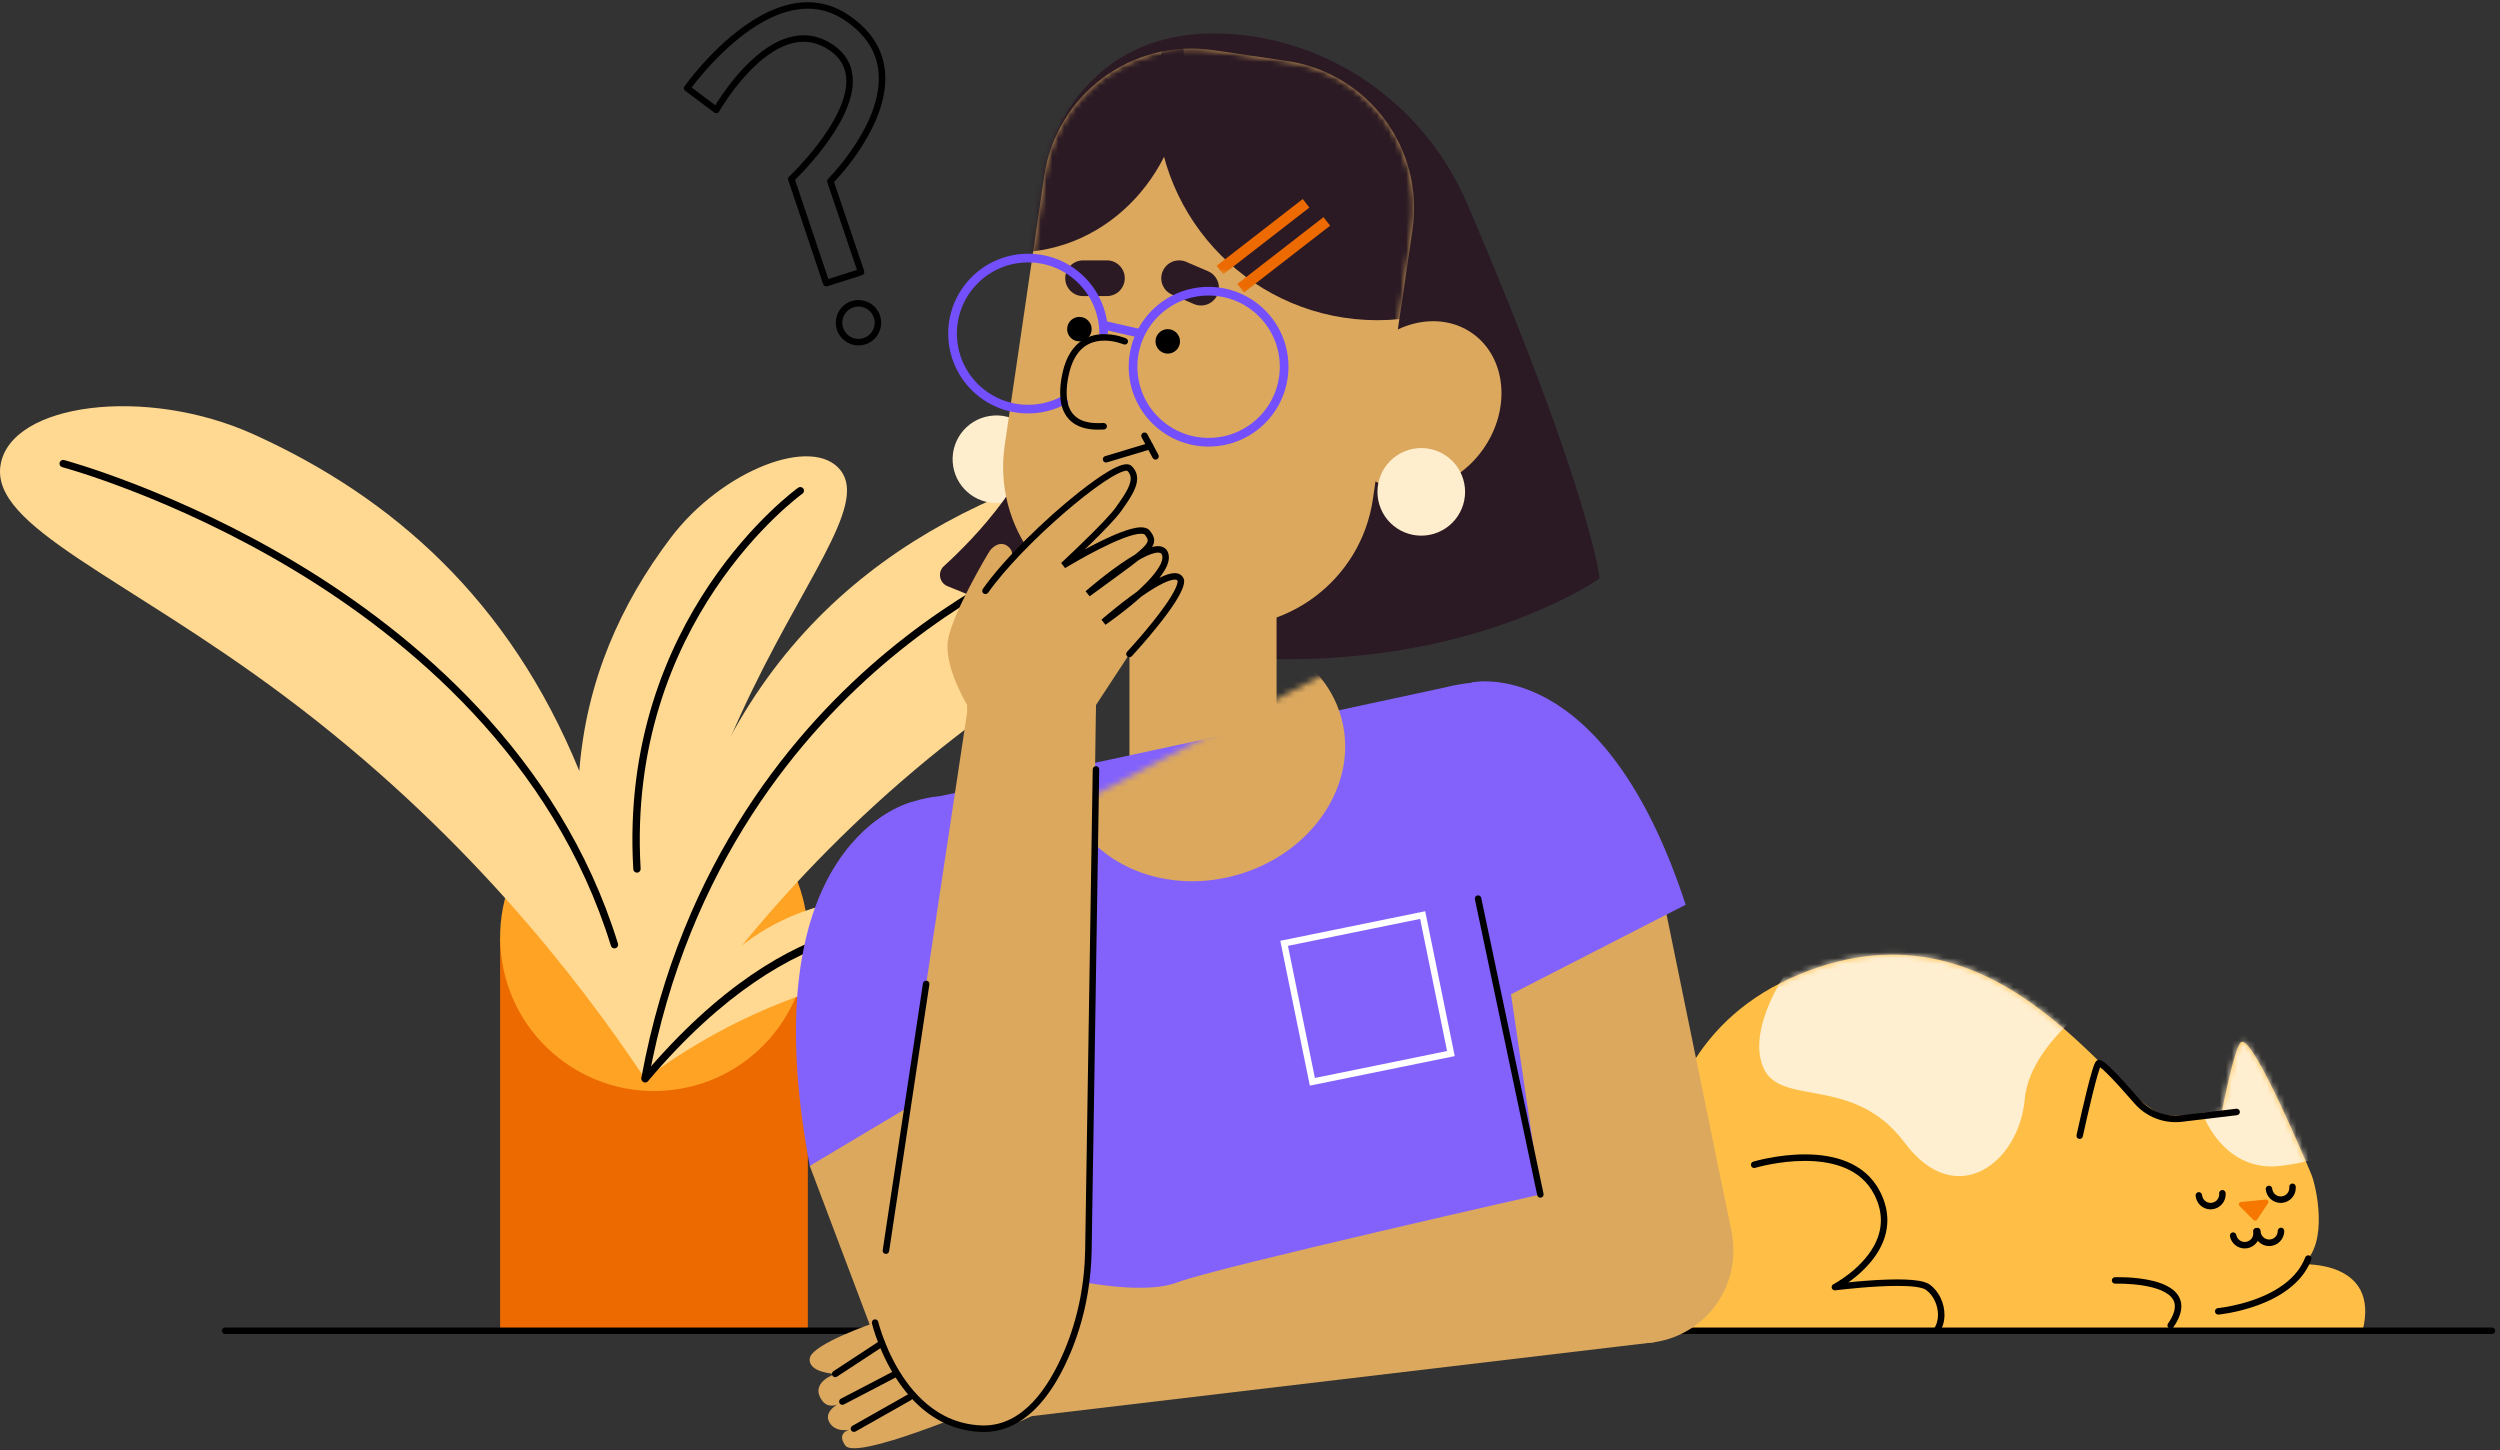 <svg width="424" height="246" viewBox="0 0 424 246" fill="none" xmlns="http://www.w3.org/2000/svg">
<rect x="0" y="0" width="424" height="246" fill="#333333" stroke="none"/>
<path d="M137.012 158.95H84.818V225.697H137.012V158.95Z" fill="#EC6A00"/>
<path d="M115.102 184.7C129.33 182.392 138.991 168.992 136.682 154.769C134.373 140.547 120.968 130.888 106.741 133.197C92.514 135.505 82.852 148.905 85.161 163.128C87.47 177.35 100.875 187.009 115.102 184.7Z" fill="#FFA324"/>
<path d="M109.417 182.969C112.142 128.151 135.316 100.302 166.132 85.7C182.047 78.16 202.264 80.38 203.933 89.616C205.591 98.805 185.879 106.472 162.17 124.89C136.193 145.072 119.531 167.193 109.417 182.969Z" fill="#FFD991"/>
<path d="M0.09 78.876C1.793 68.348 24.72 65.405 42.959 73.641C66.568 84.303 86.415 101.765 98.248 130.755C99.462 115.417 105.253 102.457 113.752 91.216C122.416 79.757 137.876 73.734 142.571 79.781C147.242 85.8 135.881 98.784 125.689 121.053C114.524 145.452 110.826 167.741 109.469 182.966L109.407 182.832C109.41 182.884 109.414 182.932 109.417 182.983C97.597 165.268 78.207 140.478 48.271 118.089C20.951 97.653 -1.607 89.349 0.09 78.876Z" fill="#FFD991"/>
<path d="M109.417 182.969C118.927 161.191 132.581 153.465 147.3 152.276C154.901 151.663 162.746 155.661 162.006 159.656C161.269 163.63 152.112 163.716 139.685 167.539C126.073 171.729 115.932 178.132 109.417 182.969Z" fill="#FFD991"/>
<path d="M109.407 183.456L109.294 183.446C108.955 183.384 108.732 183.058 108.793 182.719C115.531 146 135.165 123.187 150.45 110.514C167.013 96.78 182.208 91.658 182.359 91.61C182.688 91.504 183.041 91.679 183.147 92.007C183.257 92.333 183.079 92.686 182.75 92.796C182.599 92.847 167.592 97.91 151.204 111.511C136.094 124.05 116.686 146.62 110.02 182.949C109.966 183.247 109.702 183.456 109.407 183.456Z" fill="black"/>
<path d="M108.029 148.004C107.7 148.004 107.426 147.747 107.406 147.418C104.876 104.697 135.069 82.925 135.374 82.71C135.655 82.514 136.046 82.579 136.244 82.86C136.443 83.141 136.375 83.532 136.094 83.73C135.796 83.943 106.165 105.338 108.653 147.343C108.674 147.686 108.41 147.984 108.067 148.001L108.029 148.004Z" fill="black"/>
<path d="M109.417 183.593C109.277 183.593 109.133 183.545 109.016 183.445C108.752 183.223 108.718 182.829 108.941 182.565C135.213 151.403 156.019 156.692 156.893 156.932C157.225 157.025 157.42 157.367 157.328 157.7C157.235 158.032 156.893 158.227 156.56 158.138C156.354 158.083 135.604 152.879 109.894 183.373C109.77 183.517 109.595 183.593 109.417 183.593Z" fill="black"/>
<path d="M104.208 160.848C103.941 160.848 103.694 160.677 103.612 160.41C93.827 128.672 69.07 108.298 50.023 96.794C29.343 84.306 10.741 79.28 10.556 79.229C10.224 79.14 10.025 78.801 10.114 78.465C10.203 78.133 10.546 77.934 10.878 78.023C11.067 78.074 29.813 83.135 50.639 95.704C69.886 107.322 94.903 127.915 104.808 160.04C104.911 160.369 104.726 160.718 104.397 160.821C104.328 160.838 104.266 160.848 104.208 160.848Z" fill="black"/>
<path d="M116.539 14.955L116.21 15.397L121.151 19.093C121.278 19.189 121.439 19.224 121.594 19.193C121.748 19.162 121.881 19.063 121.96 18.926L121.977 18.895C122.169 18.559 123.924 15.565 126.563 12.684C127.882 11.241 129.418 9.83 131.076 8.792C132.735 7.75 134.5 7.086 136.292 7.089C137.728 7.093 139.192 7.507 140.696 8.538C141.741 9.258 142.444 10.063 142.893 10.933C143.342 11.803 143.537 12.745 143.537 13.749C143.541 15.452 142.955 17.336 142.05 19.189C140.696 21.971 138.633 24.674 136.913 26.672C136.052 27.672 135.278 28.494 134.719 29.066C134.442 29.351 134.216 29.577 134.061 29.728C133.982 29.803 133.924 29.861 133.883 29.899L133.839 29.943L133.825 29.957C133.667 30.105 133.612 30.331 133.681 30.533L139.613 48.2C139.709 48.485 140.018 48.642 140.302 48.55L146.207 46.669C146.347 46.624 146.464 46.525 146.532 46.391C146.598 46.261 146.611 46.107 146.563 45.967L141.347 30.553L140.826 30.731L141.214 31.122C141.231 31.105 143.445 28.902 145.669 25.586C146.783 23.927 147.896 21.992 148.74 19.905C149.579 17.819 150.151 15.579 150.151 13.314C150.151 11.399 149.74 9.463 148.74 7.627C147.742 5.791 146.162 4.057 143.863 2.519C141.615 1.012 139.277 0.374 136.991 0.378C134.226 0.378 131.539 1.292 129.071 2.639C125.37 4.66 122.138 7.658 119.818 10.148C117.498 12.643 116.097 14.633 116.086 14.647C115.915 14.89 115.97 15.226 116.206 15.404L116.539 14.955L116.988 15.274L117.015 15.236C117.296 14.842 119.825 11.371 123.53 8.018C125.381 6.342 127.529 4.694 129.822 3.478C132.115 2.259 134.551 1.471 136.991 1.471C139.075 1.474 141.173 2.036 143.249 3.427C145.422 4.883 146.865 6.483 147.77 8.144C148.674 9.809 149.048 11.546 149.048 13.304C149.048 15.383 148.52 17.49 147.718 19.484C146.512 22.475 144.689 25.198 143.167 27.165C142.406 28.148 141.721 28.943 141.227 29.491C140.981 29.765 140.782 29.978 140.645 30.118C140.576 30.19 140.525 30.245 140.487 30.279L140.449 30.32L140.439 30.331C140.288 30.478 140.237 30.697 140.305 30.896L145.34 45.778L140.487 47.323L134.726 30.173L134.205 30.348L134.582 30.748C134.596 30.735 137.084 28.398 139.586 25.123C140.837 23.486 142.091 21.612 143.04 19.666C143.99 17.72 144.637 15.698 144.641 13.742C144.641 12.591 144.411 11.464 143.873 10.422C143.335 9.381 142.495 8.429 141.32 7.624C139.654 6.476 137.944 5.979 136.292 5.983C134.157 5.983 132.139 6.791 130.319 7.963C127.588 9.727 125.278 12.324 123.629 14.482C121.984 16.641 121.011 18.364 121.001 18.381L121.48 18.652L121.809 18.21L116.868 14.513L116.539 14.955Z" fill="black"/>
<path d="M148.743 53.737L148.219 53.904C148.308 54.182 148.349 54.463 148.349 54.737C148.349 55.898 147.602 56.981 146.433 57.351C146.156 57.44 145.874 57.481 145.6 57.481C144.439 57.481 143.356 56.734 142.982 55.566C142.893 55.288 142.852 55.008 142.852 54.733C142.852 53.572 143.599 52.49 144.768 52.12C145.045 52.031 145.326 51.989 145.6 51.989C146.762 51.989 147.845 52.736 148.219 53.904L148.743 53.737L149.267 53.569C148.746 51.931 147.232 50.886 145.6 50.886C145.213 50.886 144.819 50.944 144.432 51.068C142.794 51.589 141.748 53.103 141.748 54.733C141.748 55.121 141.807 55.515 141.93 55.902C142.451 57.539 143.966 58.584 145.597 58.584C145.984 58.584 146.378 58.526 146.766 58.403C148.404 57.882 149.449 56.368 149.449 54.737C149.449 54.35 149.391 53.956 149.267 53.569L148.743 53.737Z" fill="black"/>
<path d="M283.133 225.697C283.133 225.697 269.644 179.965 305.131 165.268C340.619 150.57 359.173 188.882 367.689 189.187C376.205 189.492 376.816 188.578 376.816 188.578C376.816 188.578 379.023 177.173 380.16 176.72C382.251 175.885 391.264 197.396 392.021 199.222C392.782 201.048 395.065 210.928 390.5 214.426C390.5 214.426 403.732 213.717 400.689 225.701H283.133V225.697Z" fill="#FFBF47"/>
<path d="M376.37 202.422C376.373 202.466 376.377 202.511 376.377 202.555C376.377 203.295 375.811 203.932 375.054 204.001C375.009 204.004 374.965 204.008 374.92 204.008C374.18 204.008 373.542 203.443 373.474 202.685C373.447 202.384 373.179 202.158 372.874 202.185C372.573 202.213 372.346 202.48 372.374 202.785C372.497 204.111 373.608 205.108 374.917 205.108C374.996 205.108 375.074 205.104 375.15 205.097C376.476 204.974 377.473 203.864 377.473 202.555C377.473 202.476 377.47 202.401 377.463 202.322C377.436 202.021 377.168 201.795 376.863 201.822C376.565 201.853 376.342 202.12 376.37 202.422Z" fill="black"/>
<path d="M382.131 208.91C382.148 209.003 382.158 209.095 382.158 209.184C382.158 209.524 382.038 209.849 381.829 210.103C381.62 210.356 381.329 210.541 380.979 210.61C380.887 210.627 380.794 210.637 380.705 210.637C380.366 210.637 380.04 210.517 379.787 210.308C379.533 210.099 379.348 209.808 379.279 209.455C379.221 209.157 378.933 208.962 378.635 209.017C378.337 209.071 378.142 209.363 378.196 209.661C378.313 210.27 378.642 210.795 379.088 211.158C379.533 211.524 380.102 211.737 380.705 211.737C380.863 211.737 381.024 211.723 381.185 211.692C381.795 211.576 382.319 211.247 382.683 210.801C383.049 210.356 383.262 209.787 383.262 209.184C383.262 209.027 383.248 208.866 383.217 208.705C383.159 208.407 382.871 208.211 382.573 208.266C382.275 208.321 382.076 208.612 382.131 208.91Z" fill="black"/>
<path d="M388.262 201.329C388.265 201.373 388.269 201.418 388.269 201.463C388.269 202.203 387.7 202.84 386.946 202.908C386.901 202.912 386.857 202.915 386.812 202.915C386.072 202.915 385.435 202.35 385.366 201.593C385.339 201.291 385.071 201.065 384.766 201.093C384.461 201.12 384.239 201.387 384.266 201.692C384.389 203.018 385.5 204.015 386.809 204.015C386.888 204.015 386.966 204.011 387.042 204.005C388.368 203.881 389.365 202.771 389.365 201.463C389.365 201.384 389.362 201.305 389.355 201.226C389.328 200.925 389.06 200.699 388.755 200.729C388.457 200.76 388.235 201.027 388.262 201.329Z" fill="black"/>
<path d="M382.806 206.848L384.657 204.073C384.845 203.789 384.619 203.412 384.28 203.443L380.075 203.854C379.735 203.888 379.585 204.303 379.828 204.546L382.182 206.91C382.36 207.091 382.662 207.064 382.806 206.848Z" fill="#F67800"/>
<path d="M297.664 198.074L297.674 198.071C297.883 198.006 301.735 196.885 306.108 196.889C308.363 196.889 310.748 197.187 312.839 198.054C314.933 198.924 316.722 200.335 317.887 202.62C318.678 204.179 318.997 205.622 318.997 206.954C318.997 208.595 318.51 210.085 317.763 211.415C316.643 213.405 314.933 215.019 313.5 216.122C312.784 216.674 312.14 217.098 311.673 217.383C311.44 217.527 311.255 217.633 311.129 217.705C311.063 217.739 311.015 217.766 310.985 217.784L310.95 217.804L310.94 217.808C310.704 217.931 310.587 218.205 310.669 218.462C310.748 218.719 310.998 218.876 311.266 218.842C311.266 218.842 311.355 218.832 311.526 218.811C312.715 218.667 317.76 218.088 321.79 218.088C322.942 218.088 324.007 218.136 324.864 218.249C325.293 218.308 325.666 218.38 325.968 218.465C326.269 218.551 326.492 218.654 326.616 218.743C327.284 219.219 327.801 219.884 328.151 220.634C328.5 221.381 328.682 222.213 328.682 222.998C328.682 223.916 328.435 224.762 327.98 225.358C327.794 225.601 327.842 225.948 328.086 226.129C328.329 226.311 328.675 226.266 328.857 226.023C329.494 225.18 329.782 224.104 329.782 222.994C329.782 222.042 329.57 221.062 329.148 220.165C328.727 219.267 328.096 218.448 327.253 217.845C326.975 217.65 326.65 217.516 326.273 217.407C325.711 217.246 325.036 217.143 324.275 217.078C323.514 217.013 322.671 216.985 321.787 216.985C317.068 216.985 311.132 217.749 311.122 217.749L311.19 218.294L311.444 218.784C311.471 218.77 313.596 217.667 315.745 215.653C316.817 214.645 317.9 213.405 318.72 211.949C319.539 210.493 320.097 208.811 320.097 206.947C320.097 205.436 319.73 203.813 318.867 202.117C317.578 199.575 315.536 197.971 313.257 197.029C310.974 196.087 308.452 195.782 306.104 195.782C301.402 195.786 297.372 197.009 297.341 197.016C297.05 197.105 296.886 197.41 296.975 197.701C297.064 197.992 297.372 198.163 297.664 198.074Z" fill="black"/>
<path d="M376.26 222.953C376.288 222.95 379.396 222.662 382.916 221.374C384.674 220.73 386.538 219.836 388.169 218.582C389.801 217.331 391.202 215.714 391.994 213.648C392.104 213.364 391.96 213.045 391.675 212.936C391.391 212.826 391.072 212.97 390.962 213.254C390.26 215.091 389.009 216.547 387.498 217.708C385.232 219.448 382.388 220.497 380.112 221.096C378.974 221.398 377.981 221.586 377.275 221.703C376.922 221.761 376.641 221.799 376.449 221.823C376.353 221.833 376.281 221.843 376.229 221.847L376.175 221.853H376.157C375.856 221.881 375.633 222.151 375.66 222.453C375.688 222.754 375.955 222.981 376.26 222.953Z" fill="black"/>
<path d="M358.737 217.712H358.768C358.837 217.708 359.008 217.705 359.262 217.705C360.324 217.705 362.833 217.777 365.012 218.342C366.102 218.623 367.103 219.027 367.788 219.562C368.131 219.829 368.398 220.123 368.577 220.445C368.755 220.771 368.854 221.124 368.854 221.549C368.858 222.282 368.539 223.255 367.692 224.485C367.521 224.735 367.583 225.077 367.833 225.252C368.083 225.423 368.426 225.362 368.601 225.112C369.522 223.769 369.954 222.6 369.958 221.552C369.958 220.949 369.807 220.394 369.543 219.914C369.077 219.072 368.289 218.476 367.387 218.027C366.03 217.359 364.372 217.016 362.86 216.824C361.352 216.632 359.995 216.605 359.265 216.605C358.912 216.605 358.707 216.612 358.7 216.612C358.395 216.622 358.158 216.879 358.169 217.181C358.179 217.482 358.432 217.722 358.737 217.712Z" fill="black"/>
<mask id="mask0_952_52201" style="mask-type:luminance" maskUnits="userSpaceOnUse" x="280" y="161" width="122" height="65">
<path d="M283.133 225.697C283.133 225.697 269.644 179.965 305.131 165.268C340.619 150.57 359.173 188.882 367.689 189.187C376.205 189.492 376.816 188.581 376.816 188.581C376.816 188.581 379.023 177.176 380.16 176.724C382.251 175.888 391.261 197.399 392.021 199.225C392.782 201.048 395.065 210.932 390.5 214.43C390.5 214.43 403.732 213.72 400.689 225.704H283.133" fill="white"/>
</mask>
<g mask="url(#mask0_952_52201)">
<path d="M304.95 161.91C302.996 164.514 296.152 174.449 299.086 181.123C302.019 187.797 314.398 182.219 323.031 193.802C331.664 205.385 342.414 197.314 343.391 186.45C344.368 175.587 359.68 166.864 359.68 166.864C359.68 166.864 308.86 158.162 309.021 157.508C309.182 156.864 304.95 161.91 304.95 161.91Z" fill="#FFEFD1"/>
</g>
<mask id="mask1_952_52201" style="mask-type:luminance" maskUnits="userSpaceOnUse" x="280" y="161" width="122" height="65">
<path d="M283.133 225.697C283.133 225.697 269.644 179.965 305.131 165.268C340.619 150.57 359.173 188.882 367.689 189.187C376.205 189.492 376.816 188.581 376.816 188.581C376.816 188.581 379.023 177.176 380.16 176.724C382.251 175.888 391.261 197.399 392.021 199.225C392.782 201.048 395.065 210.932 390.5 214.43C390.5 214.43 403.732 213.72 400.689 225.704H283.133" fill="white"/>
</mask>
<g mask="url(#mask1_952_52201)">
<path d="M372.926 186.399C372.545 186.985 376.164 199.037 386.816 197.732C397.467 196.43 398.283 192.607 398.283 192.607C398.283 192.607 391.117 170.084 390.466 169.334C389.815 168.584 370.664 170.05 369.406 173.795C368.149 177.543 372.926 186.399 372.926 186.399Z" fill="#FFEFD1"/>
</g>
<path d="M353.251 192.723C353.251 192.723 353.288 192.541 353.36 192.226C353.604 191.113 354.224 188.321 354.858 185.738C355.173 184.446 355.496 183.206 355.77 182.264C355.907 181.791 356.034 181.393 356.14 181.106C356.191 180.962 356.239 180.849 356.277 180.773C356.294 180.736 356.311 180.708 356.318 180.698L356.321 180.691L356.143 180.561L356.301 180.719L356.325 180.691L356.147 180.561L356.304 180.719L355.989 180.403L356.14 180.825C356.195 180.804 356.256 180.766 356.304 180.722L355.989 180.407L356.14 180.828L356.003 180.448V180.856C356.037 180.856 356.085 180.852 356.14 180.832L356.003 180.451V180.859V180.592L355.934 180.852C355.941 180.856 355.965 180.859 356.003 180.859V180.592L355.934 180.852L355.948 180.797L355.927 180.852H355.931L355.944 180.797L355.924 180.852C355.934 180.852 356.054 180.917 356.202 181.027C356.465 181.222 356.842 181.561 357.278 181.986C358.59 183.264 360.441 185.337 361.99 187.125C363.758 189.163 366.311 190.318 368.974 190.318C369.341 190.318 369.708 190.297 370.074 190.253L379.396 189.136C379.698 189.098 379.914 188.824 379.879 188.523C379.842 188.221 379.567 188.005 379.266 188.04L369.944 189.157C369.622 189.194 369.296 189.215 368.978 189.215C366.634 189.215 364.382 188.197 362.826 186.402C361.582 184.963 360.146 183.346 358.926 182.079C358.316 181.445 357.761 180.897 357.302 180.496C357.069 180.294 356.863 180.133 356.671 180.006C356.575 179.944 356.479 179.889 356.376 179.845C356.273 179.8 356.16 179.759 355.999 179.759C355.931 179.759 355.849 179.77 355.763 179.8C355.677 179.831 355.592 179.883 355.523 179.951C355.448 180.026 355.41 180.092 355.369 180.157C355.293 180.283 355.235 180.42 355.17 180.585C355.047 180.897 354.916 181.301 354.772 181.791C354.269 183.49 353.624 186.159 353.1 188.417C352.579 190.671 352.182 192.5 352.182 192.504C352.116 192.802 352.305 193.093 352.603 193.158C352.901 193.223 353.186 193.021 353.251 192.723Z" fill="black"/>
<path d="M382.295 208.794C382.306 210.199 383.447 211.332 384.852 211.332H384.866H384.869C386.274 211.322 387.409 210.181 387.409 208.777V208.753C387.402 208.448 387.152 208.208 386.847 208.211C386.542 208.218 386.302 208.468 386.305 208.773L386.401 208.77H386.305L386.401 208.766H386.305V208.77C386.305 209.568 385.661 210.219 384.862 210.222H384.866H384.852C384.054 210.222 383.402 209.578 383.399 208.78C383.396 208.475 383.149 208.232 382.844 208.232C382.539 208.242 382.292 208.489 382.295 208.794Z" fill="black"/>
<path d="M170.183 85.217C174.234 84.56 176.985 80.745 176.327 76.695C175.67 72.646 171.853 69.897 167.803 70.554C163.752 71.211 161.002 75.026 161.659 79.075C162.316 83.124 166.133 85.874 170.183 85.217Z" fill="#FFEECE"/>
<path d="M271.271 98.119C271.271 98.119 229.259 128.017 160.673 99.407C159.295 98.832 158.983 97.016 160.087 96.012C165.107 91.446 176.232 80.126 177.078 68.811C178.178 54.154 178.459 24.585 178.459 24.585C178.459 24.585 184.206 3.423 209.971 5.869C227.179 7.504 242.021 18.645 248.827 34.531C270.082 84.152 271.271 98.119 271.271 98.119Z" fill="#2B1A24"/>
<path d="M204.183 105.982L191.715 104.152C177.914 102.128 168.37 89.301 170.399 75.505L177.113 29.82C179.138 16.024 191.969 6.483 205.77 8.511L218.238 10.34C232.038 12.365 241.583 25.192 239.554 38.988L232.84 84.673C230.815 98.465 217.984 108.007 204.183 105.982Z" fill="#DBA85E"/>
<path d="M251.514 76.217C256.312 69.447 255.515 60.64 249.734 56.546C243.953 52.452 235.377 54.621 230.579 61.391C225.781 68.161 226.578 76.969 232.359 81.063C238.14 85.157 246.716 82.988 251.514 76.217Z" fill="#DBA85E"/>
<path d="M204.032 152.064C197.144 152.064 191.558 146.48 191.558 139.594V91.905C191.558 85.019 197.144 79.434 204.032 79.434C210.921 79.434 216.507 85.019 216.507 91.905V139.594C216.507 146.483 210.924 152.064 204.032 152.064Z" fill="#DBA85E"/>
<path d="M38.175 226.249H422.636C422.941 226.249 423.187 226.002 423.187 225.697C423.187 225.392 422.941 225.146 422.636 225.146H38.175C37.87 225.146 37.623 225.392 37.623 225.697C37.623 226.002 37.873 226.249 38.175 226.249Z" fill="black"/>
<path d="M280.972 227.575C289.511 226.097 295.235 217.978 293.756 209.442C292.278 200.905 284.157 195.183 275.617 196.661C267.078 198.139 261.354 206.258 262.832 214.794C264.311 223.331 272.432 229.053 280.972 227.575Z" fill="#DBA85E"/>
<path d="M137.334 197.735L150.659 233.019L182.037 215.375L155.203 179.3L137.334 197.735Z" fill="#DBA85E"/>
<mask id="mask2_952_52201" style="mask-type:luminance" maskUnits="userSpaceOnUse" x="170" y="8" width="70" height="99">
<path d="M204.183 105.982L191.715 104.152C177.914 102.124 168.37 89.301 170.399 75.505L177.109 29.82C179.138 16.024 191.965 6.483 205.766 8.511L218.234 10.34C232.035 12.365 241.579 25.192 239.551 38.988L232.84 84.673C230.815 98.465 217.984 108.007 204.183 105.982Z" fill="white"/>
</mask>
<g mask="url(#mask2_952_52201)">
<path d="M172.133 42.797C188.022 42.797 200.903 28.936 200.903 11.837C200.903 -5.261 188.022 -19.123 172.133 -19.123C156.243 -19.123 143.363 -5.261 143.363 11.837C143.363 28.936 156.243 42.797 172.133 42.797Z" fill="#2B1A24"/>
</g>
<mask id="mask3_952_52201" style="mask-type:luminance" maskUnits="userSpaceOnUse" x="170" y="8" width="70" height="99">
<path d="M204.183 105.982L191.715 104.152C177.914 102.124 168.37 89.301 170.399 75.505L177.109 29.82C179.138 16.024 191.965 6.483 205.766 8.511L218.234 10.34C232.035 12.365 241.579 25.192 239.551 38.988L232.84 84.673C230.815 98.465 217.984 108.007 204.183 105.982Z" fill="white"/>
</mask>
<g mask="url(#mask3_952_52201)">
<path d="M233.601 54.305C254.29 54.305 271.063 37.539 271.063 16.856C271.063 -3.826 254.29 -20.593 233.601 -20.593C212.912 -20.593 196.14 -3.826 196.14 16.856C196.14 37.539 212.912 54.305 233.601 54.305Z" fill="#2B1A24"/>
</g>
<mask id="mask4_952_52201" style="mask-type:luminance" maskUnits="userSpaceOnUse" x="170" y="8" width="70" height="99">
<path d="M204.183 105.982L191.715 104.152C177.914 102.124 168.37 89.301 170.399 75.505L177.109 29.82C179.138 16.024 191.965 6.483 205.766 8.511L218.234 10.34C232.035 12.365 241.579 25.192 239.551 38.988L232.84 84.673C230.815 98.465 217.984 108.007 204.183 105.982Z" fill="white"/>
</mask>
<g mask="url(#mask4_952_52201)">
<mask id="mask5_952_52201" style="mask-type:luminance" maskUnits="userSpaceOnUse" x="177" y="-28" width="76" height="76">
<path d="M185.652 32.794C198.333 49.138 221.866 52.111 238.214 39.436C254.562 26.76 257.535 3.235 244.854 -13.109C232.173 -29.452 208.64 -32.426 192.292 -19.751C175.944 -7.075 172.971 16.45 185.652 32.794Z" fill="white"/>
</mask>
<g mask="url(#mask5_952_52201)">
<path d="M220.946 33.754L206.341 45.078L207.465 46.527L222.07 35.203L220.946 33.754Z" fill="#EC6A00"/>
</g>
<mask id="mask6_952_52201" style="mask-type:luminance" maskUnits="userSpaceOnUse" x="176" y="-25" width="76" height="76">
<path d="M184.505 35.594C197.186 51.938 220.719 54.912 237.067 42.236C253.415 29.561 256.388 6.036 243.707 -10.308C231.026 -26.652 207.493 -29.626 191.145 -16.95C174.797 -4.274 171.824 19.251 184.505 35.594Z" fill="white"/>
</mask>
<g mask="url(#mask6_952_52201)">
<path d="M224.464 36.827L209.86 48.15L210.983 49.599L225.588 38.275L224.464 36.827Z" fill="#EC6A00"/>
</g>
</g>
<path d="M267.971 228.918H154.723L159.418 135.03L246.778 116.222L267.971 228.918Z" fill="#8362FC"/>
<path d="M282.094 152.403L293.75 209.277L263.331 216.773L255.805 165.463L282.094 152.403Z" fill="#DBA85E"/>
<path d="M180.149 216.749C180.515 216.763 193.353 219.935 199.683 217.486C206.009 215.036 263.101 202.158 263.101 202.158L280.62 227.637L172.53 240.467L180.149 216.749Z" fill="#DBA85E"/>
<path d="M182.639 158.389C183.8 146.657 175.228 136.205 163.493 135.044C151.757 133.882 141.301 142.452 140.14 154.183C138.978 165.915 147.55 176.367 159.286 177.528C171.022 178.69 181.477 170.121 182.639 158.389Z" fill="#8362FC"/>
<path d="M259.44 156.816C270.336 152.304 275.51 139.817 270.997 128.924C266.483 118.032 253.991 112.859 243.095 117.371C232.199 121.883 227.025 134.371 231.538 145.263C236.052 156.156 248.544 161.328 259.44 156.816Z" fill="#8362FC"/>
<path d="M154.723 136.003C154.723 136.003 126.909 142.372 137.334 197.735L171.053 177.632L154.723 136.003Z" fill="#8362FC"/>
<path d="M249.564 115.749C249.564 115.749 271.882 110.617 285.888 153.441L251.254 171.191L249.564 115.749Z" fill="#8362FC"/>
<mask id="mask7_952_52201" style="mask-type:luminance" maskUnits="userSpaceOnUse" x="162" y="105" width="131" height="134">
<path d="M292.778 207.99L183.73 238.501L162.922 146.814L241.967 105.164L292.778 207.99Z" fill="white"/>
</mask>
<g mask="url(#mask7_952_52201)">
<path d="M209.699 148.419C222.639 144.798 230.594 132.812 227.467 121.647C224.34 110.483 211.315 104.367 198.374 107.988C185.434 111.609 177.479 123.595 180.606 134.76C183.733 145.925 196.758 152.04 209.699 148.419Z" fill="#DBA85E"/>
</g>
<path d="M166.41 242.303C176.35 242.303 184.409 234.247 184.409 224.31C184.409 214.373 176.35 206.317 166.41 206.317C156.469 206.317 148.411 214.373 148.411 224.31C148.411 234.247 156.469 242.303 166.41 242.303Z" fill="#DBA85E"/>
<path d="M164.213 119.573H185.876L184.409 224.31H148.411L164.213 119.573Z" fill="#DBA85E"/>
<path d="M185.803 120.652C186.397 114.653 182.014 109.309 176.014 108.715C170.013 108.121 164.667 112.503 164.073 118.501C163.479 124.5 167.862 129.844 173.863 130.438C179.863 131.032 185.209 126.65 185.803 120.652Z" fill="#DBA85E"/>
<path d="M174.367 91.432L196.273 103.724L185.876 119.576H164.035C164.035 119.576 160.111 113.104 160.762 108.661C161.413 104.214 167.548 93.851 167.914 93.361C168.281 92.871 169.665 91.528 171.05 92.751C172.435 93.971 171.05 95.56 171.05 95.56L174.367 91.432Z" fill="#DBA85E"/>
<path d="M187.733 50.218H183.692C182.02 50.218 180.663 48.861 180.663 47.19C180.663 45.518 182.02 44.161 183.692 44.161H187.733C189.405 44.161 190.762 45.518 190.762 47.19C190.762 48.861 189.405 50.218 187.733 50.218Z" fill="#2B1A24"/>
<path d="M202.497 51.568L198.785 49.971C197.246 49.31 196.537 47.529 197.198 45.994C197.86 44.456 199.642 43.746 201.177 44.408L204.889 46.004C206.428 46.665 207.137 48.447 206.476 49.982C205.818 51.516 204.036 52.226 202.497 51.568Z" fill="#2B1A24"/>
<path d="M148.411 224.31C148.411 224.31 137.66 227.941 137.334 230.384C137.009 232.827 141.652 233.019 141.652 233.019C141.652 233.019 137.742 234.29 139.085 236.979C140.429 239.665 142.866 237.712 142.866 237.712C142.866 237.712 139.452 239.178 140.676 241.254C141.896 243.331 144.829 242.306 144.829 242.306C144.829 242.306 141.532 242.601 143.362 245.163C145.196 247.729 166.41 238.692 166.41 238.692L148.411 224.31Z" fill="#DBA85E"/>
<path d="M187.178 56.577H186.444C186.444 59.913 185.094 62.928 182.908 65.114C180.721 67.3 177.705 68.65 174.367 68.65C171.029 68.65 168.014 67.3 165.827 65.114C163.641 62.928 162.29 59.913 162.29 56.577C162.29 53.24 163.641 50.225 165.827 48.039C168.014 45.853 171.029 44.504 174.367 44.504C177.705 44.504 180.721 45.853 182.908 48.039C185.094 50.225 186.444 53.24 186.444 56.577H187.178H187.911C187.911 49.098 181.845 43.034 174.364 43.034C166.883 43.034 160.817 49.098 160.817 56.577C160.817 64.055 166.883 70.119 174.364 70.119C181.845 70.119 187.911 64.055 187.911 56.577H187.178Z" fill="#734FFD"/>
<path d="M186.934 55.84L193.295 57.293L193.624 55.861L187.26 54.408" fill="#734FFD"/>
<path d="M185.142 55.823C185.142 56.971 184.213 57.899 183.065 57.899C181.917 57.899 180.989 56.971 180.989 55.823C180.989 54.675 181.917 53.747 183.065 53.747C184.213 53.747 185.142 54.679 185.142 55.823Z" fill="black"/>
<path d="M198.052 59.975C199.199 59.975 200.129 59.046 200.129 57.899C200.129 56.752 199.199 55.823 198.052 55.823C196.905 55.823 195.975 56.752 195.975 57.899C195.975 59.046 196.905 59.975 198.052 59.975Z" fill="black"/>
<path d="M188.453 72.298C193.026 72.298 196.733 68.78 196.733 64.439C196.733 60.099 193.026 56.58 188.453 56.58C183.88 56.58 180.173 60.099 180.173 64.439C180.173 68.78 183.88 72.298 188.453 72.298Z" fill="#DBA85E"/>
<path d="M217.788 62.195H217.055C217.055 65.532 215.705 68.547 213.518 70.732C211.332 72.918 208.316 74.268 204.978 74.268C201.64 74.268 198.624 72.918 196.438 70.732C194.251 68.547 192.901 65.532 192.901 62.195C192.901 58.858 194.251 55.843 196.438 53.658C198.624 51.472 201.64 50.122 204.978 50.122C208.316 50.122 211.332 51.472 213.518 53.658C215.705 55.843 217.055 58.858 217.055 62.195H217.788H218.522C218.522 54.716 212.456 48.652 204.974 48.652C197.493 48.652 191.427 54.716 191.427 62.195C191.427 69.674 197.493 75.738 204.974 75.738C212.456 75.738 218.522 69.674 218.522 62.195H217.788Z" fill="#734FFD"/>
<path d="M193.617 74.158L195.492 77.66C195.636 77.927 195.968 78.03 196.239 77.886C196.506 77.742 196.609 77.41 196.465 77.139L194.59 73.638C194.446 73.371 194.114 73.268 193.843 73.412C193.573 73.555 193.473 73.891 193.617 74.158Z" fill="black"/>
<path d="M187.747 78.417L195.197 76.176C195.488 76.087 195.653 75.782 195.567 75.491C195.478 75.2 195.173 75.035 194.882 75.121L187.428 77.362C187.137 77.451 186.972 77.756 187.058 78.047C187.147 78.338 187.455 78.502 187.747 78.417Z" fill="black"/>
<path d="M190.985 57.395C190.944 57.382 189.344 56.669 187.305 56.666C186.64 56.666 185.927 56.745 185.211 56.953C184.138 57.265 183.052 57.889 182.154 58.961C181.252 60.033 180.533 61.544 180.125 63.614C179.902 64.73 179.803 65.717 179.803 66.591C179.803 67.975 180.056 69.081 180.498 69.955C180.827 70.609 181.263 71.13 181.746 71.531C182.472 72.134 183.309 72.466 184.097 72.648C184.885 72.829 185.636 72.867 186.222 72.867C186.66 72.867 187.017 72.846 187.181 72.846C187.486 72.846 187.733 72.6 187.733 72.295C187.733 71.99 187.486 71.743 187.181 71.743C186.952 71.743 186.629 71.764 186.222 71.764C185.745 71.764 185.166 71.736 184.57 71.62C184.124 71.534 183.672 71.397 183.25 71.192C182.616 70.88 182.047 70.424 181.619 69.705C181.194 68.989 180.906 67.992 180.903 66.587C180.903 65.799 180.995 64.885 181.204 63.826C181.461 62.538 181.835 61.517 182.281 60.715C182.952 59.513 183.771 58.793 184.638 58.355C185.505 57.916 186.434 57.766 187.305 57.766C188.192 57.766 189.011 57.926 189.604 58.087C189.899 58.17 190.139 58.249 190.303 58.307C190.386 58.338 190.447 58.362 190.488 58.379L190.533 58.396L190.543 58.399L190.612 58.238L190.543 58.396L190.612 58.235L190.543 58.392C190.821 58.516 191.146 58.389 191.27 58.111C191.393 57.834 191.263 57.519 190.985 57.395Z" fill="black"/>
<path d="M246.072 178.687L245.962 178.146L223.008 182.822L218.436 160.416L240.853 155.846L245.534 178.797L246.072 178.687L245.962 178.146L246.072 178.687L246.614 178.574L241.713 154.548L217.137 159.557L222.148 184.124L246.723 179.115L246.614 178.574L246.072 178.687Z" fill="white"/>
<path d="M243.891 90.281C247.682 88.712 249.482 84.367 247.912 80.577C246.341 76.787 241.995 74.987 238.204 76.557C234.413 78.127 232.612 82.472 234.183 86.262C235.753 90.052 240.1 91.851 243.891 90.281Z" fill="#FFEECE"/>
<path d="M167.595 100.514C170.443 96.461 175.577 91.24 180.396 87.064C182.805 84.974 185.135 83.145 187.054 81.843C188.014 81.192 188.871 80.678 189.57 80.332C189.919 80.161 190.231 80.031 190.488 79.945C190.745 79.859 190.951 79.825 191.071 79.829C191.133 79.829 191.17 79.835 191.184 79.842L191.191 79.846L191.218 79.798L191.181 79.839L191.191 79.846L191.218 79.798L191.181 79.839C191.4 80.048 191.544 80.257 191.633 80.469C191.726 80.685 191.767 80.908 191.767 81.158C191.77 81.785 191.472 82.579 190.989 83.422C190.509 84.269 189.865 85.163 189.251 86.04C188.86 86.602 188.069 87.499 187.12 88.496C185.694 89.997 183.905 91.744 182.476 93.114C181.76 93.799 181.136 94.392 180.687 94.81C180.464 95.019 180.286 95.187 180.163 95.3C180.039 95.413 179.974 95.475 179.974 95.475L180.635 96.348C180.635 96.348 180.673 96.328 180.742 96.283C181.273 95.965 183.71 94.509 186.41 93.138C187.76 92.453 189.176 91.792 190.444 91.305C191.078 91.062 191.674 90.863 192.202 90.726C192.73 90.589 193.185 90.517 193.525 90.521C193.724 90.521 193.881 90.545 193.984 90.579C194.087 90.613 194.131 90.651 194.159 90.685C194.34 90.908 194.471 91.1 194.546 91.257C194.625 91.415 194.652 91.531 194.652 91.641C194.652 91.734 194.632 91.836 194.57 91.973C194.464 92.21 194.214 92.549 193.765 92.977C193.096 93.621 192.013 94.474 190.44 95.639C188.867 96.807 186.804 98.291 184.159 100.237L184.484 100.682L184.847 101.097C184.847 101.097 184.878 101.069 184.943 101.014C185.413 100.607 187.579 98.76 189.998 97.023C191.208 96.156 192.483 95.314 193.631 94.7C194.203 94.392 194.745 94.145 195.221 93.974C195.698 93.803 196.109 93.721 196.404 93.721C196.623 93.721 196.767 93.765 196.859 93.82C196.948 93.878 197.014 93.947 197.079 94.115C197.123 94.238 197.147 94.371 197.147 94.526C197.151 94.872 197.02 95.327 196.757 95.838C196.297 96.735 195.447 97.787 194.43 98.829C192.901 100.398 191.006 101.957 189.495 103.121C188.741 103.704 188.079 104.187 187.61 104.523C187.373 104.69 187.188 104.824 187.058 104.913C186.993 104.958 186.945 104.992 186.91 105.016C186.876 105.04 186.863 105.05 186.863 105.05L187.174 105.506L187.538 105.92C187.538 105.92 187.572 105.893 187.637 105.835C188.124 105.413 190.362 103.505 192.832 101.71C194.066 100.812 195.362 99.945 196.513 99.312C197.089 98.993 197.627 98.736 198.096 98.561C198.566 98.387 198.967 98.301 199.234 98.301C199.43 98.301 199.543 98.342 199.601 98.383C199.659 98.428 199.707 98.476 199.755 98.637L200.286 98.493L199.735 98.507V98.531C199.738 98.767 199.632 99.192 199.406 99.695C199.015 100.583 198.299 101.727 197.449 102.919C196.174 104.711 194.594 106.623 193.336 108.082C192.709 108.812 192.161 109.428 191.767 109.864C191.571 110.079 191.414 110.251 191.307 110.371C191.201 110.487 191.143 110.549 191.143 110.549C190.937 110.771 190.948 111.121 191.174 111.326C191.4 111.532 191.746 111.522 191.952 111.296C191.959 111.289 194.145 108.928 196.345 106.184C197.445 104.81 198.545 103.344 199.385 102.015C199.803 101.35 200.156 100.72 200.413 100.141C200.667 99.558 200.831 99.038 200.835 98.534V98.486V98.418L200.818 98.352C200.725 97.996 200.513 97.674 200.214 97.475C199.916 97.277 199.574 97.205 199.231 97.205C198.724 97.208 198.186 97.349 197.6 97.575C196.578 97.972 195.417 98.637 194.22 99.411C190.646 101.741 186.818 105.084 186.808 105.095L187.479 105.965C187.49 105.958 190.132 104.156 192.791 101.864C194.121 100.716 195.458 99.449 196.475 98.202C196.986 97.578 197.418 96.958 197.73 96.348C198.042 95.739 198.24 95.135 198.244 94.532C198.244 94.265 198.203 93.998 198.11 93.745C197.98 93.381 197.74 93.073 197.428 92.888C197.116 92.7 196.76 92.628 196.4 92.628C195.879 92.628 195.331 92.768 194.738 92.984C193.706 93.368 192.545 94.012 191.362 94.766C187.829 97.023 184.128 100.268 184.117 100.274L184.806 101.134C188.833 98.178 191.51 96.28 193.206 94.923C194.056 94.241 194.659 93.697 195.081 93.193C195.29 92.939 195.454 92.696 195.571 92.439C195.687 92.186 195.749 91.919 195.749 91.655C195.749 91.343 195.663 91.048 195.53 90.781C195.396 90.514 195.218 90.264 195.012 90.007C194.834 89.784 194.587 89.633 194.334 89.551C194.077 89.466 193.809 89.435 193.521 89.435C193.007 89.435 192.435 89.537 191.804 89.709C190.704 90.004 189.436 90.51 188.134 91.1C184.237 92.868 180.067 95.42 180.056 95.423L180.344 95.893L180.718 96.297C180.721 96.293 182.633 94.522 184.762 92.439C185.828 91.398 186.948 90.281 187.911 89.263C188.878 88.246 189.683 87.341 190.146 86.68C190.756 85.81 191.417 84.895 191.938 83.974C192.456 83.052 192.853 82.12 192.856 81.165C192.856 80.788 192.788 80.404 192.634 80.044C192.479 79.681 192.243 79.345 191.924 79.044C191.801 78.927 191.654 78.849 191.506 78.801C191.355 78.753 191.205 78.736 191.057 78.736C190.763 78.736 190.461 78.801 190.135 78.907C189.522 79.106 188.809 79.459 187.993 79.942C186.568 80.784 184.834 82.021 182.949 83.511C180.121 85.749 176.962 88.558 174.056 91.449C171.149 94.341 168.497 97.311 166.684 99.891C166.509 100.141 166.567 100.483 166.818 100.658C167.075 100.823 167.421 100.761 167.595 100.514Z" fill="black"/>
<path d="M156.533 166.785L149.706 212.035C149.661 212.336 149.867 212.617 150.169 212.662C150.47 212.706 150.751 212.501 150.796 212.199L157.623 166.95C157.667 166.648 157.462 166.367 157.16 166.323C156.858 166.278 156.577 166.487 156.533 166.785Z" fill="black"/>
<path d="M250.144 152.516L260.709 202.692C260.771 202.99 261.066 203.182 261.36 203.117C261.659 203.055 261.85 202.761 261.785 202.466L251.22 152.29C251.158 151.992 250.863 151.8 250.568 151.865C250.27 151.927 250.082 152.218 250.144 152.516Z" fill="black"/>
<path d="M147.876 224.437C147.879 224.457 148.229 225.923 149.062 228.027C150.093 230.631 151.858 234.211 154.651 237.219C156.046 238.723 157.701 240.079 159.651 241.09C161.598 242.101 163.843 242.755 166.389 242.854C166.543 242.861 166.694 242.865 166.845 242.865C168.671 242.865 170.347 242.43 171.859 241.679C174.124 240.552 176.019 238.726 177.606 236.588C179.193 234.451 180.471 231.998 181.499 229.579C183.864 224.005 185.049 218.01 185.145 211.966L186.427 130.498C186.431 130.193 186.191 129.943 185.886 129.939C185.581 129.936 185.33 130.176 185.327 130.481L184.045 211.949C183.953 217.859 182.791 223.714 180.485 229.147C179.148 232.296 177.376 235.478 175.118 237.846C173.99 239.031 172.739 240.007 171.369 240.689C169.994 241.371 168.5 241.758 166.848 241.758C166.711 241.758 166.574 241.755 166.437 241.751C164.052 241.659 161.978 241.049 160.162 240.11C157.441 238.702 155.296 236.534 153.644 234.238C151.992 231.939 150.84 229.517 150.09 227.623C149.685 226.602 149.401 225.738 149.216 225.132C149.123 224.827 149.058 224.587 149.014 224.426C148.993 224.344 148.976 224.282 148.966 224.241L148.955 224.197L148.952 224.183C148.88 223.888 148.585 223.703 148.287 223.775C147.989 223.847 147.804 224.139 147.876 224.437Z" fill="black"/>
<path d="M141.954 233.478L149.877 228.284C150.131 228.116 150.203 227.777 150.035 227.52C149.867 227.267 149.528 227.195 149.271 227.363L141.351 232.556C141.097 232.724 141.025 233.063 141.193 233.32C141.358 233.574 141.7 233.646 141.954 233.478Z" fill="black"/>
<path d="M143.119 238.199L152.119 233.505C152.389 233.365 152.492 233.032 152.352 232.762C152.211 232.491 151.879 232.388 151.608 232.529L142.609 237.222C142.338 237.363 142.235 237.695 142.376 237.966C142.516 238.236 142.852 238.339 143.119 238.199Z" fill="black"/>
<path d="M145.1 242.783L154.507 237.459C154.771 237.308 154.864 236.972 154.716 236.708C154.566 236.445 154.23 236.352 153.966 236.499L144.559 241.823C144.295 241.974 144.202 242.31 144.35 242.574C144.5 242.837 144.836 242.93 145.1 242.783Z" fill="black"/>
</svg>
